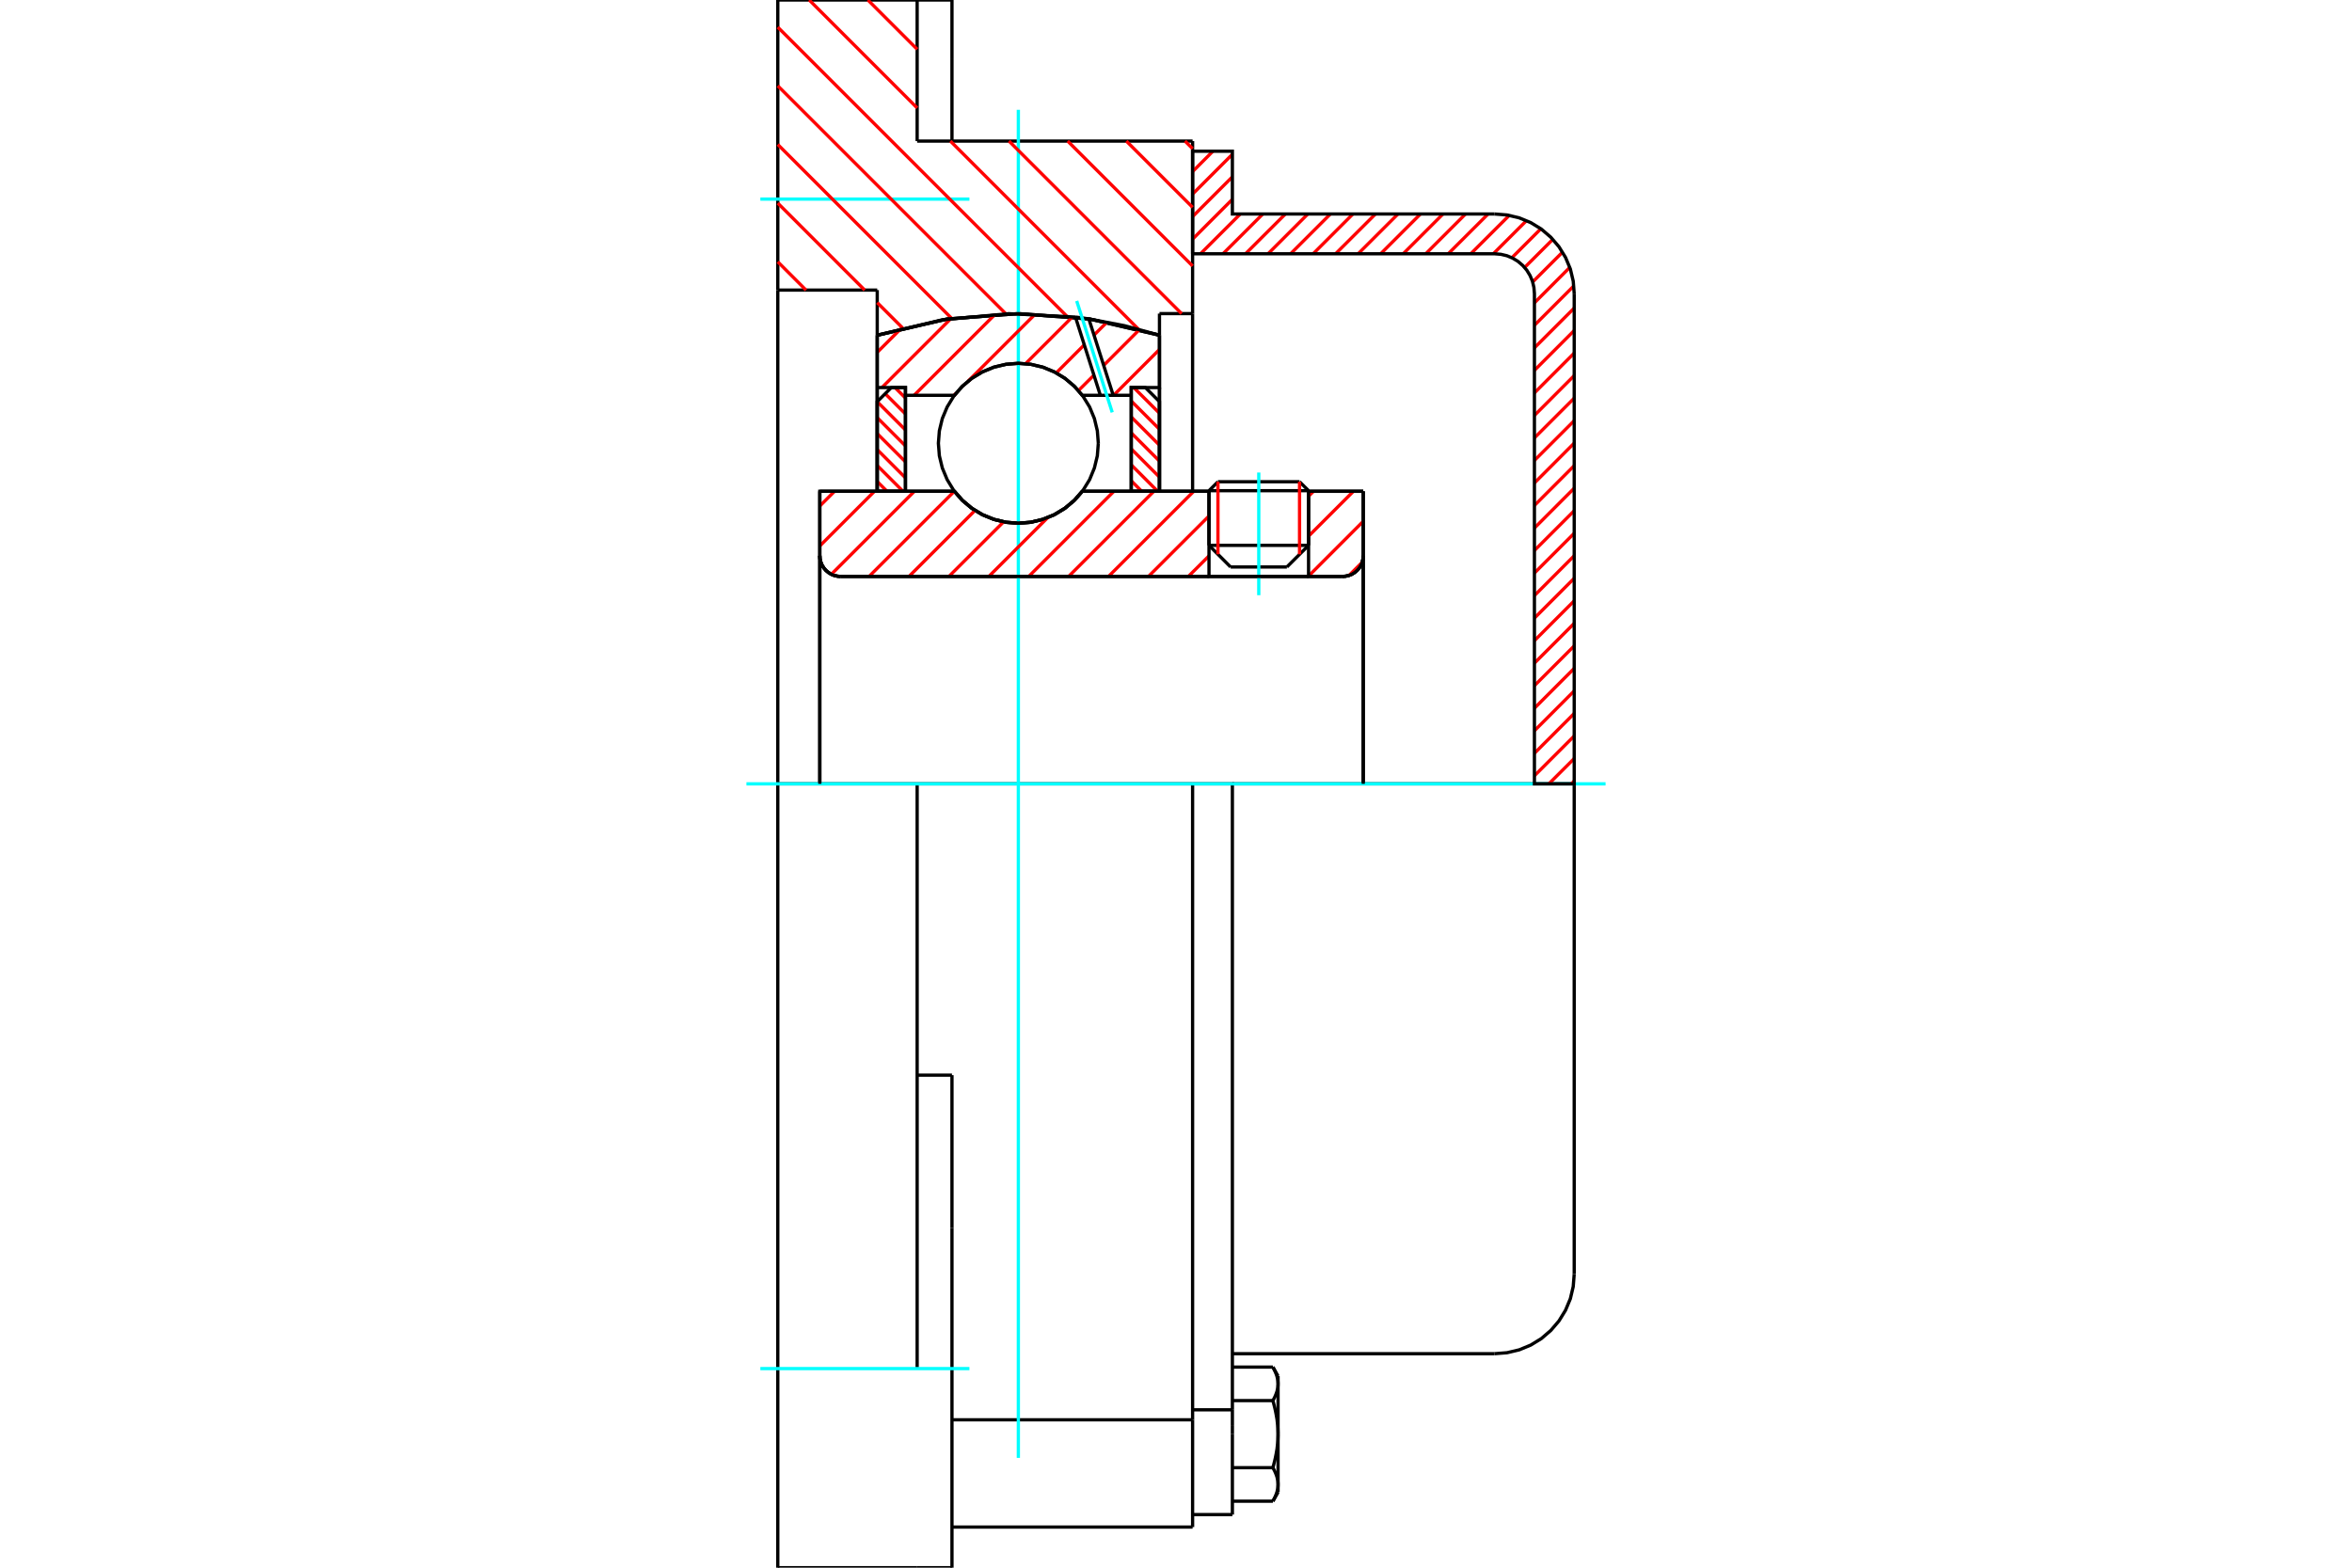 <?xml version="1.0" standalone="no"?>
<!DOCTYPE svg PUBLIC "-//W3C//DTD SVG 1.1//EN"
	"http://www.w3.org/Graphics/SVG/1.1/DTD/svg11.dtd">
<svg xmlns="http://www.w3.org/2000/svg" height="100%" width="100%" viewBox="0 0 36000 24000">
	<rect x="-1800" y="-1200" width="39600" height="26400" style="fill:#FFF"/>
	<g style="fill:none; fill-rule:evenodd" transform="matrix(1 0 0 1 0 0)">
		<g style="fill:none; stroke:#000; stroke-width:50; shape-rendering:geometricPrecision">
			<line x1="20029" y1="7512" x2="18505" y2="7512"/>
			<line x1="18642" y1="7375" x2="19891" y2="7375"/>
			<line x1="18505" y1="8349" x2="20029" y2="8349"/>
			<line x1="19697" y1="8680" x2="18836" y2="8680"/>
			<polyline points="20547,8825 20597,8821 20645,8810 20692,8791 20735,8764 20773,8732 20805,8694 20832,8651 20851,8604 20862,8556 20866,8506"/>
			<line x1="20866" y1="7521" x2="20866" y2="8506"/>
			<line x1="20029" y1="7521" x2="20866" y2="7521"/>
			<line x1="16566" y1="7521" x2="18505" y2="7521"/>
			<polyline points="14608,7521 14733,7663 14878,7784 15040,7881 15215,7952 15399,7996 15587,8010 15775,7996 15959,7952 16134,7881 16296,7784 16441,7663 16566,7521"/>
			<line x1="12548" y1="7521" x2="14608" y2="7521"/>
			<line x1="12548" y1="8506" x2="12548" y2="7521"/>
			<polyline points="12548,8506 12551,8556 12563,8604 12582,8651 12609,8694 12641,8732 12679,8764 12722,8791 12769,8810 12817,8821 12867,8825"/>
			<line x1="20547" y1="8825" x2="12867" y2="8825"/>
			<line x1="20866" y1="8506" x2="20866" y2="12000"/>
			<line x1="12548" y1="8506" x2="12548" y2="12000"/>
			<line x1="18642" y1="7375" x2="18505" y2="7512"/>
			<line x1="20029" y1="7512" x2="19891" y2="7375"/>
			<line x1="19697" y1="8680" x2="20029" y2="8349"/>
			<line x1="18505" y1="8349" x2="18836" y2="8680"/>
			<line x1="18505" y1="7512" x2="18505" y2="8349"/>
			<line x1="20029" y1="8349" x2="20029" y2="7512"/>
			<polyline points="20547,8825 20597,8821 20645,8810 20692,8791 20735,8764 20773,8732 20805,8694 20832,8651 20851,8604 20862,8556 20866,8506"/>
			<polyline points="12548,8506 12551,8556 12563,8604 12582,8651 12609,8694 12641,8732 12679,8764 12722,8791 12769,8810 12817,8821 12867,8825"/>
			<polyline points="18254,23378 18254,21956 18254,21736"/>
			<line x1="14571" y1="21736" x2="18254" y2="21736"/>
			<line x1="14038" y1="2160" x2="18254" y2="2160"/>
			<line x1="18254" y1="12000" x2="18254" y2="21736"/>
			<line x1="18254" y1="12000" x2="14038" y2="12000"/>
			<line x1="14571" y1="16460" x2="14038" y2="16460"/>
			<line x1="14038" y1="12000" x2="11905" y2="12000"/>
			<line x1="13427" y1="4441" x2="11905" y2="4441"/>
			<line x1="13427" y1="5132" x2="13427" y2="4441"/>
			<polyline points="17747,5132 16680,4884 15587,4801 14495,4884 13427,5132"/>
			<line x1="17747" y1="4801" x2="17747" y2="5132"/>
			<line x1="18254" y1="4801" x2="17747" y2="4801"/>
			<line x1="18254" y1="2160" x2="18254" y2="4801"/>
			<line x1="14038" y1="0" x2="14038" y2="2160"/>
			<line x1="11905" y1="0" x2="14038" y2="0"/>
			<line x1="11905" y1="4441" x2="11905" y2="0"/>
			<line x1="17747" y1="5132" x2="17747" y2="7521"/>
			<line x1="13427" y1="7521" x2="13427" y2="5132"/>
			<line x1="18254" y1="4801" x2="18254" y2="7521"/>
			<line x1="11905" y1="12000" x2="11905" y2="4441"/>
			<polyline points="11905,24000 11905,20952 11905,12000"/>
			<line x1="14571" y1="18797" x2="14571" y2="16460"/>
			<line x1="14038" y1="20952" x2="14038" y2="12000"/>
			<line x1="14571" y1="24000" x2="14571" y2="18797"/>
			<line x1="14571" y1="893" x2="14571" y2="0"/>
			<line x1="14571" y1="2160" x2="14571" y2="893"/>
			<line x1="11905" y1="24000" x2="14038" y2="24000"/>
			<line x1="14571" y1="23378" x2="18254" y2="23378"/>
			<line x1="14571" y1="0" x2="14038" y2="0"/>
			<line x1="14038" y1="24000" x2="14571" y2="24000"/>
			<line x1="18254" y1="21583" x2="18863" y2="21583"/>
			<line x1="18863" y1="21817" x2="18863" y2="21583"/>
			<line x1="18863" y1="21956" x2="18863" y2="21817"/>
			<line x1="18863" y1="23187" x2="18863" y2="21956"/>
			<polyline points="18863,21583 18863,12000 18254,12000"/>
			<polyline points="19483,21442 19487,21434 19492,21426 19496,21418 19500,21410 19504,21403 19508,21395 19512,21387 19515,21380 19519,21372 19522,21364 19525,21357 19528,21350 19531,21342 19534,21335 19536,21328 19539,21320 19541,21313 19544,21306 19546,21299 19548,21292 19549,21284 19551,21277 19553,21270 19554,21263 19556,21256 19557,21249 19558,21242 19559,21235 19560,21228 19560,21221 19561,21214 19561,21207 19562,21200 19562,21193 19562,21186"/>
			<polyline points="19562,21956 19562,21942 19562,21927 19561,21913 19561,21899 19560,21885 19560,21871 19559,21857 19558,21843 19557,21829 19556,21815 19554,21801 19553,21787 19551,21773 19549,21758 19548,21744 19546,21730 19544,21716 19541,21701 19539,21687 19536,21672 19534,21658 19531,21643 19528,21628 19525,21613 19522,21598 19519,21583 19515,21568 19512,21553 19508,21538 19504,21522 19500,21506 19496,21491 19492,21475 19487,21459 19483,21442"/>
			<line x1="19562" y1="21186" x2="19562" y2="21956"/>
			<polyline points="19562,22725 19562,22718 19562,22711 19561,22704 19561,22697 19560,22690 19560,22683 19559,22676 19558,22669 19557,22662 19556,22655 19554,22648 19553,22641 19551,22634 19549,22627 19548,22620 19546,22613 19544,22605 19541,22598 19539,22591 19536,22584 19534,22576 19531,22569 19528,22562 19525,22554 19522,22547 19519,22539 19515,22532 19512,22524 19508,22516 19504,22509 19500,22501 19496,22493 19492,22485 19487,22477 19483,22469"/>
			<line x1="19562" y1="21956" x2="19562" y2="22725"/>
			<polyline points="19483,22469 19487,22453 19492,22437 19496,22421 19500,22405 19504,22389 19508,22374 19512,22358 19515,22343 19519,22328 19522,22313 19525,22298 19528,22283 19531,22268 19534,22254 19536,22239 19539,22225 19541,22210 19544,22196 19546,22181 19548,22167 19549,22153 19551,22139 19553,22124 19554,22110 19556,22096 19557,22082 19558,22068 19559,22054 19560,22040 19560,22026 19561,22012 19561,21998 19562,21984 19562,21970 19562,21956"/>
			<line x1="19562" y1="22725" x2="19562" y2="22845"/>
			<polyline points="19483,22982 19487,22974 19492,22966 19496,22958 19500,22950 19504,22942 19508,22934 19512,22927 19515,22919 19519,22912 19522,22904 19525,22897 19528,22889 19531,22882 19534,22874 19536,22867 19539,22860 19541,22853 19544,22845 19546,22838 19548,22831 19549,22824 19551,22817 19553,22810 19554,22803 19556,22796 19557,22789 19558,22782 19559,22775 19560,22768 19560,22761 19561,22754 19561,22747 19562,22740 19562,22733 19562,22725"/>
			<polyline points="19562,21186 19562,21179 19562,21172 19561,21165 19561,21158 19560,21151 19560,21144 19559,21137 19558,21130 19557,21123 19556,21116 19554,21108 19553,21101 19551,21094 19549,21087 19548,21080 19546,21073 19544,21066 19541,21059 19539,21051 19536,21044 19534,21037 19531,21030 19528,21022 19525,21015 19522,21007 19519,21000 19515,20992 19512,20984 19508,20977 19504,20969 19500,20961 19496,20953 19492,20945 19487,20937 19483,20929"/>
			<line x1="19562" y1="21067" x2="19562" y2="21186"/>
			<line x1="18863" y1="22982" x2="19483" y2="22982"/>
			<line x1="18863" y1="22469" x2="19483" y2="22469"/>
			<line x1="18863" y1="21442" x2="19483" y2="21442"/>
			<line x1="18863" y1="20929" x2="19483" y2="20929"/>
			<polyline points="24095,12000 22876,12000 18863,12000"/>
			<line x1="24095" y1="19505" x2="24095" y2="12000"/>
			<line x1="18254" y1="23187" x2="18863" y2="23187"/>
			<line x1="19483" y1="22982" x2="19562" y2="22845"/>
			<line x1="19562" y1="21067" x2="19483" y2="20929"/>
			<polyline points="22876,20724 23067,20709 23253,20665 23430,20592 23593,20492 23738,20367 23862,20222 23962,20059 24036,19882 24080,19696 24095,19505"/>
			<line x1="18863" y1="20724" x2="22876" y2="20724"/>
		</g>
		<g style="fill:none; stroke:#0FF; stroke-width:50; shape-rendering:geometricPrecision">
			<line x1="19267" y1="9112" x2="19267" y2="7234"/>
			<line x1="15587" y1="22319" x2="15587" y2="1681"/>
			<line x1="11425" y1="12000" x2="24575" y2="12000"/>
			<line x1="11638" y1="3048" x2="14838" y2="3048"/>
			<line x1="11638" y1="20952" x2="14838" y2="20952"/>
		</g>
		<g style="fill:none; stroke:#F00; stroke-width:50; shape-rendering:geometricPrecision">
			<line x1="24095" y1="11956" x2="24052" y2="12000"/>
			<line x1="24095" y1="11612" x2="23707" y2="12000"/>
			<line x1="24095" y1="11267" x2="23486" y2="11876"/>
			<line x1="24095" y1="10922" x2="23486" y2="11532"/>
			<line x1="24095" y1="10577" x2="23486" y2="11187"/>
			<line x1="24095" y1="10232" x2="23486" y2="10842"/>
			<line x1="24095" y1="9888" x2="23486" y2="10497"/>
			<line x1="24095" y1="9543" x2="23486" y2="10152"/>
			<line x1="24095" y1="9198" x2="23486" y2="9808"/>
			<line x1="24095" y1="8853" x2="23486" y2="9463"/>
			<line x1="24095" y1="8508" x2="23486" y2="9118"/>
			<line x1="24095" y1="8164" x2="23486" y2="8773"/>
			<line x1="24095" y1="7819" x2="23486" y2="8428"/>
			<line x1="24095" y1="7474" x2="23486" y2="8084"/>
			<line x1="24095" y1="7129" x2="23486" y2="7739"/>
			<line x1="24095" y1="6784" x2="23486" y2="7394"/>
			<line x1="24095" y1="6440" x2="23486" y2="7049"/>
			<line x1="24095" y1="6095" x2="23486" y2="6704"/>
			<line x1="24095" y1="5750" x2="23486" y2="6360"/>
			<line x1="24095" y1="5405" x2="23486" y2="6015"/>
			<line x1="24095" y1="5060" x2="23486" y2="5670"/>
			<line x1="24095" y1="4716" x2="23486" y2="5325"/>
			<line x1="24089" y1="4377" x2="23486" y2="4980"/>
			<line x1="24027" y1="4094" x2="23486" y2="4636"/>
			<line x1="23916" y1="3860" x2="23459" y2="4317"/>
			<line x1="23768" y1="3664" x2="23336" y2="4095"/>
			<line x1="23584" y1="3503" x2="23141" y2="3946"/>
			<line x1="23364" y1="3378" x2="22857" y2="3885"/>
			<line x1="23101" y1="3297" x2="22512" y2="3885"/>
			<line x1="22777" y1="3276" x2="22167" y2="3885"/>
			<line x1="22432" y1="3276" x2="21823" y2="3885"/>
			<line x1="22087" y1="3276" x2="21478" y2="3885"/>
			<line x1="21742" y1="3276" x2="21133" y2="3885"/>
			<line x1="21398" y1="3276" x2="20788" y2="3885"/>
			<line x1="21053" y1="3276" x2="20443" y2="3885"/>
			<line x1="20708" y1="3276" x2="20099" y2="3885"/>
			<line x1="20363" y1="3276" x2="19754" y2="3885"/>
			<line x1="20018" y1="3276" x2="19409" y2="3885"/>
			<line x1="19674" y1="3276" x2="19064" y2="3885"/>
			<line x1="19329" y1="3276" x2="18719" y2="3885"/>
			<line x1="18984" y1="3276" x2="18375" y2="3885"/>
			<line x1="18863" y1="3051" x2="18254" y2="3661"/>
			<line x1="18863" y1="2707" x2="18254" y2="3316"/>
			<line x1="18863" y1="2362" x2="18254" y2="2971"/>
			<line x1="18565" y1="2315" x2="18254" y2="2627"/>
		</g>
		<g style="fill:none; stroke:#000; stroke-width:50; shape-rendering:geometricPrecision">
			<polyline points="18254,3885 18254,2315 18863,2315 18863,3276 22876,3276"/>
			<polyline points="24095,4495 24080,4304 24036,4118 23962,3941 23862,3778 23738,3633 23593,3508 23430,3408 23253,3335 23067,3291 22876,3276"/>
			<polyline points="24095,4495 24095,12000 23486,12000 23486,4495 23478,4399 23456,4306 23419,4218 23369,4136 23307,4064 23235,4002 23153,3952 23065,3915 22972,3893 22876,3885 18254,3885"/>
		</g>
		<g style="fill:none; stroke:#F00; stroke-width:50; shape-rendering:geometricPrecision">
			<line x1="18138" y1="2160" x2="18254" y2="2276"/>
			<line x1="17240" y1="2160" x2="18254" y2="3174"/>
			<line x1="16342" y1="2160" x2="18254" y2="4072"/>
			<line x1="13284" y1="0" x2="14038" y2="754"/>
			<line x1="15444" y1="2160" x2="18085" y2="4801"/>
			<line x1="12386" y1="0" x2="14038" y2="1652"/>
			<line x1="14547" y1="2160" x2="17430" y2="5044"/>
			<line x1="11905" y1="416" x2="16330" y2="4842"/>
			<line x1="11905" y1="1314" x2="15397" y2="4806"/>
			<line x1="11905" y1="2212" x2="14567" y2="4875"/>
			<line x1="11905" y1="3110" x2="13235" y2="4441"/>
			<line x1="13427" y1="4633" x2="13818" y2="5024"/>
			<line x1="11905" y1="4008" x2="12337" y2="4441"/>
		</g>
		<g style="fill:none; stroke:#000; stroke-width:50; shape-rendering:geometricPrecision">
			<polyline points="17747,5132 16680,4884 15587,4801 14495,4884 13427,5132"/>
		</g>
		<g style="fill:none; stroke:#F00; stroke-width:50; shape-rendering:geometricPrecision">
			<line x1="19891" y1="7375" x2="19891" y2="8486"/>
			<line x1="18642" y1="8486" x2="18642" y2="7375"/>
			<line x1="13427" y1="7372" x2="13576" y2="7521"/>
			<line x1="13427" y1="7127" x2="13821" y2="7521"/>
			<line x1="13427" y1="6883" x2="13859" y2="7315"/>
			<line x1="13427" y1="6638" x2="13859" y2="7070"/>
			<line x1="13427" y1="6394" x2="13859" y2="6826"/>
			<line x1="13427" y1="6150" x2="13859" y2="6582"/>
			<line x1="13549" y1="6027" x2="13859" y2="6337"/>
			<line x1="13699" y1="5933" x2="13859" y2="6093"/>
		</g>
		<g style="fill:none; stroke:#000; stroke-width:50; shape-rendering:geometricPrecision">
			<polyline points="13859,7521 13859,5933 13643,5933 13427,6149 13427,7521 13859,7521"/>
		</g>
		<g style="fill:none; stroke:#F00; stroke-width:50; shape-rendering:geometricPrecision">
			<line x1="17353" y1="5933" x2="17747" y2="6326"/>
			<line x1="17315" y1="6139" x2="17747" y2="6571"/>
			<line x1="17315" y1="6383" x2="17747" y2="6815"/>
			<line x1="17315" y1="6627" x2="17747" y2="7059"/>
			<line x1="17315" y1="6872" x2="17747" y2="7304"/>
			<line x1="17315" y1="7116" x2="17719" y2="7521"/>
			<line x1="17315" y1="7360" x2="17475" y2="7521"/>
		</g>
		<g style="fill:none; stroke:#000; stroke-width:50; shape-rendering:geometricPrecision">
			<polyline points="17315,7521 17315,5933 17531,5933 17747,6149 17747,7521 17315,7521"/>
			<polyline points="16811,6786 16796,6595 16751,6408 16678,6231 16577,6067 16452,5921 16306,5796 16143,5696 15965,5622 15779,5577 15587,5562 15396,5577 15209,5622 15031,5696 14868,5796 14722,5921 14597,6067 14497,6231 14423,6408 14378,6595 14363,6786 14378,6978 14423,7164 14497,7342 14597,7506 14722,7652 14868,7776 15031,7877 15209,7950 15396,7995 15587,8010 15779,7995 15965,7950 16143,7877 16306,7776 16452,7652 16577,7506 16678,7342 16751,7164 16796,6978 16811,6786"/>
		</g>
		<g style="fill:none; stroke:#F00; stroke-width:50; shape-rendering:geometricPrecision">
			<line x1="17747" y1="5350" x2="17045" y2="6052"/>
			<line x1="17440" y1="5046" x2="16893" y2="5594"/>
			<line x1="16744" y1="5743" x2="16507" y2="5979"/>
			<line x1="16944" y1="4932" x2="16745" y2="5130"/>
			<line x1="16596" y1="5279" x2="16167" y2="5709"/>
			<line x1="16415" y1="4850" x2="15697" y2="5568"/>
			<line x1="15845" y1="4809" x2="14822" y2="5832"/>
			<line x1="14630" y1="6024" x2="14602" y2="6052"/>
			<line x1="15230" y1="4813" x2="13991" y2="6052"/>
			<line x1="14554" y1="4878" x2="13499" y2="5933"/>
			<line x1="13792" y1="5029" x2="13427" y2="5394"/>
		</g>
		<g style="fill:none; stroke:#000; stroke-width:50; shape-rendering:geometricPrecision">
			<polyline points="13427,7521 13427,5933 13427,5132"/>
			<polyline points="16461,4854 15440,4802 14422,4896 13427,5132"/>
			<polyline points="16666,4882 16563,4867 16461,4854"/>
			<polyline points="17747,5132 17211,4986 16666,4882"/>
			<polyline points="17747,5132 17747,5933 17315,5933 17315,6052 17315,7521"/>
			<polyline points="17315,6052 17039,6052 16842,6052 16566,6052 16441,5910 16296,5789 16134,5692 15959,5620 15775,5577 15587,5562 15399,5577 15215,5620 15040,5692 14878,5789 14733,5910 14608,6052 13859,6052 13859,7521"/>
			<polyline points="13859,6052 13859,5933 13427,5933"/>
			<line x1="17747" y1="5933" x2="17747" y2="7521"/>
		</g>
		<g style="fill:none; stroke:#0FF; stroke-width:50; shape-rendering:geometricPrecision">
			<line x1="17024" y1="6313" x2="16480" y2="4607"/>
		</g>
		<g style="fill:none; stroke:#000; stroke-width:50; shape-rendering:geometricPrecision">
			<line x1="16842" y1="6052" x2="16461" y2="4854"/>
			<line x1="17039" y1="6052" x2="16666" y2="4882"/>
		</g>
		<g style="fill:none; stroke:#F00; stroke-width:50; shape-rendering:geometricPrecision">
			<line x1="20849" y1="8609" x2="20650" y2="8808"/>
			<line x1="20866" y1="7981" x2="20029" y2="8819"/>
			<line x1="20716" y1="7521" x2="20029" y2="8208"/>
			<line x1="20105" y1="7521" x2="20029" y2="7597"/>
			<line x1="18505" y1="8510" x2="18189" y2="8825"/>
			<line x1="18505" y1="7899" x2="17578" y2="8825"/>
			<line x1="18272" y1="7521" x2="16967" y2="8825"/>
			<line x1="17661" y1="7521" x2="16356" y2="8825"/>
			<line x1="17050" y1="7521" x2="15746" y2="8825"/>
			<line x1="16036" y1="7924" x2="15135" y2="8825"/>
			<line x1="15361" y1="7989" x2="14524" y2="8825"/>
			<line x1="14924" y1="7814" x2="13913" y2="8825"/>
			<line x1="14607" y1="7521" x2="13302" y2="8825"/>
			<line x1="13996" y1="7521" x2="12725" y2="8792"/>
			<line x1="13385" y1="7521" x2="12548" y2="8358"/>
			<line x1="12774" y1="7521" x2="12548" y2="7747"/>
		</g>
		<g style="fill:none; stroke:#000; stroke-width:50; shape-rendering:geometricPrecision">
			<line x1="20866" y1="12000" x2="20866" y2="7521"/>
			<polyline points="20547,8825 20597,8821 20645,8810 20692,8791 20735,8764 20773,8732 20805,8694 20832,8651 20851,8604 20862,8556 20866,8506"/>
			<polyline points="20547,8825 20029,8825 20029,7521"/>
			<polyline points="20029,8825 18505,8825 18505,7521"/>
			<line x1="18505" y1="8825" x2="12867" y2="8825"/>
			<polyline points="12548,8506 12551,8556 12563,8604 12582,8651 12609,8694 12641,8732 12679,8764 12722,8791 12769,8810 12817,8821 12867,8825"/>
			<polyline points="12548,8506 12548,7521 12980,7521 14608,7521 14733,7663 14878,7784 15040,7881 15215,7952 15399,7996 15587,8010 15775,7996 15959,7952 16134,7881 16296,7784 16441,7663 16566,7521 18505,7521"/>
			<line x1="20029" y1="7521" x2="20866" y2="7521"/>
			<line x1="12548" y1="12000" x2="12548" y2="8506"/>
		</g>
	</g>
</svg>
